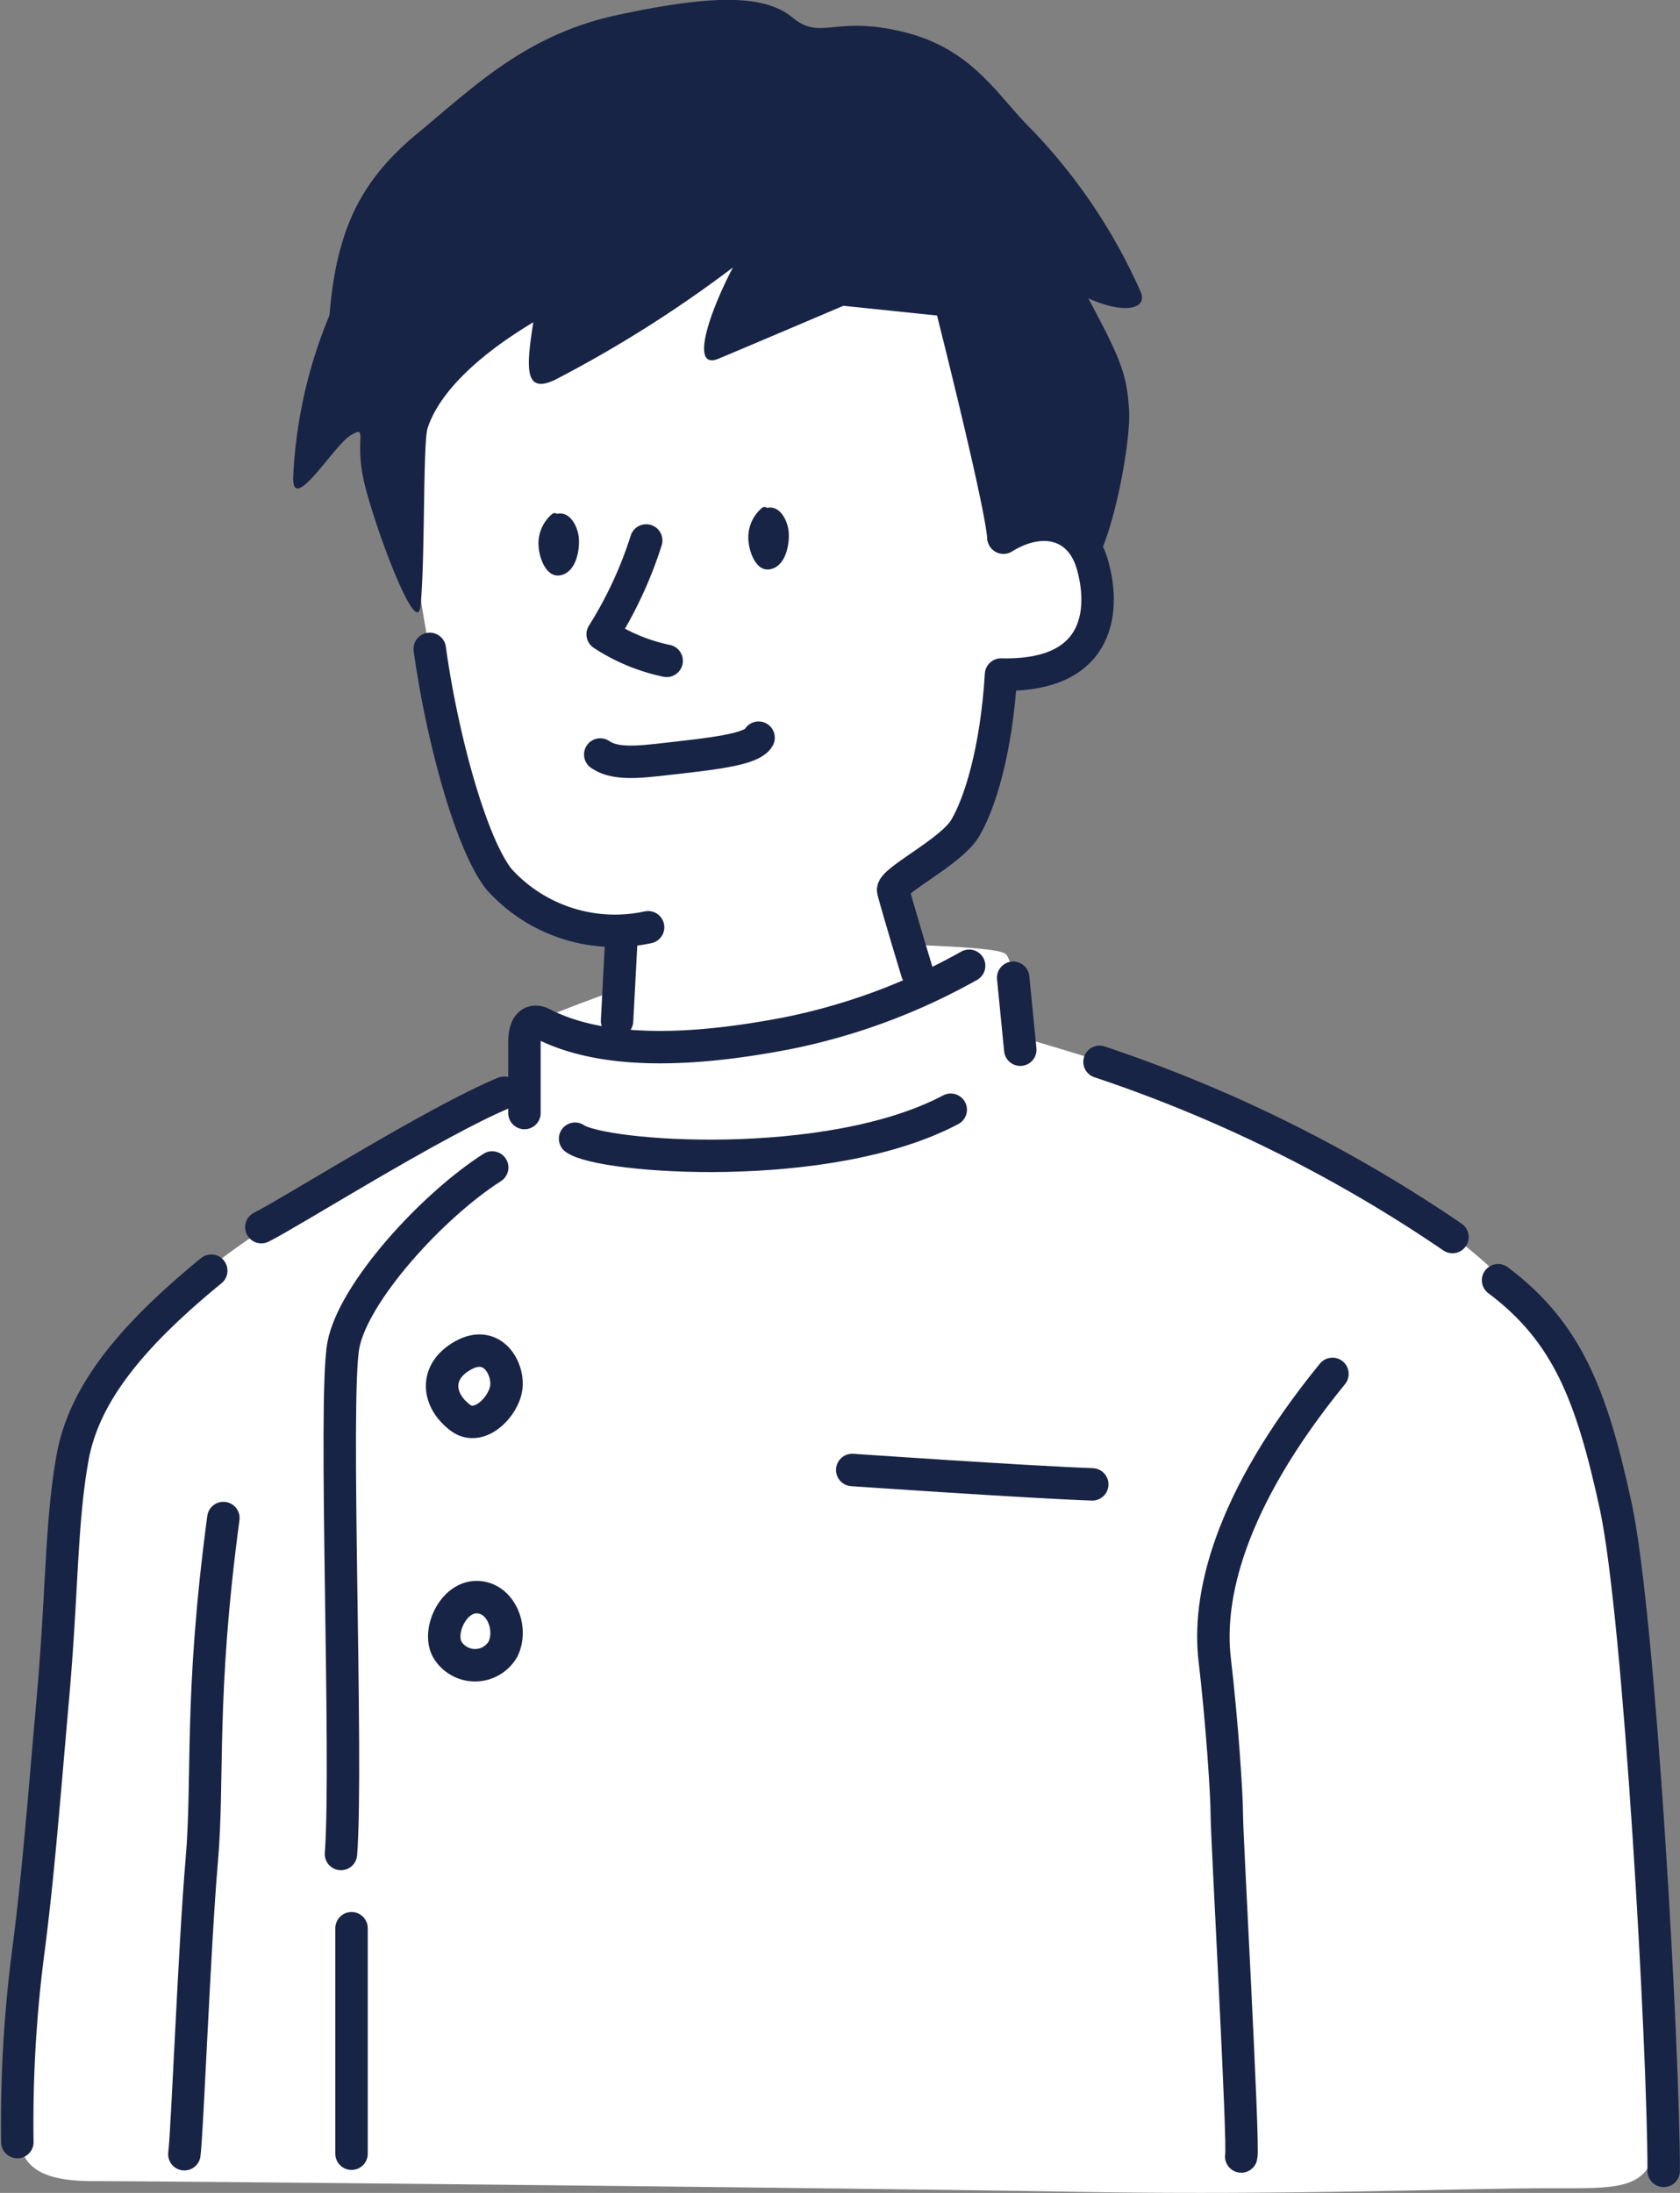 <svg xmlns="http://www.w3.org/2000/svg" viewBox="0 0 96.87 126.43"><rect x="0" y="0" width="96.87" height="126.43" fill="#808080" stroke="none"/><defs><style>.cls-1{fill:#fff;}.cls-2{fill:#182445;}.cls-3{fill:none;stroke:#182445;stroke-linecap:round;stroke-linejoin:round;stroke-width:1.87px;}</style></defs><g id="レイヤー_2" data-name="レイヤー 2"><g id="レイヤー_2-2" data-name="レイヤー 2"><path class="cls-1" d="M1,119.93c-.09,3.74-.41,5.82,4.36,5.82s44.85.41,56.89.62,22-.21,27.2-.21,6.44.21,6.23-6.23-1.45-28-2.28-33S90.67,75.5,80.91,69.27s-18.55-8.37-22-9.48c-.41-3-.55-4.36-.9-4.77s-4.7-.49-5.4-.56a28.44,28.44,0,0,1-1-3.46c1.11-.62,3.53-2,4.5-3.74s1.25-5.88,1.53-8.3c2.07-.42,3.73-.21,4.56-1.52a5.58,5.58,0,0,0,.9-5c-.69-2-8.3-22.28-8.3-22.28H24S23.4,28.58,24,32.8A108.85,108.85,0,0,0,26.3,44.43c.56,2.07,1.46,5.81,3.6,7.26a11.7,11.7,0,0,0,5.89,1.94c0,2.15-.07,3.39-.07,3.39s-3.88,1.39-4.78,1.87-.55,3.46-.55,3.46C27,63.74,15.51,70.1,11.63,73.49s-6.3,6.3-7.06,9.07A55.16,55.16,0,0,0,3.46,92.73c-.07,2.29-.55,7.2-.9,10.11S1,117.1,1,119.93Z"/><path class="cls-2" d="M44.24,29.29a.23.23,0,0,0-.31,0,2.22,2.22,0,0,0-.76,2c.06.59.48,1.84,1.41,1.48.76-.29.94-1.43.9-2.06s-.47-1.59-1.24-1.43Z"/><path class="cls-2" d="M32.14,29.64a.24.24,0,0,0-.31,0,2.22,2.22,0,0,0-.76,2c.06.59.48,1.83,1.41,1.48.77-.3.94-1.43.9-2.06s-.47-1.59-1.24-1.44Z"/><path class="cls-3" d="M37.26,31.16a23.45,23.45,0,0,1-2.51,5.41,10.72,10.72,0,0,0,3.69,1.53"/><path class="cls-3" d="M34.61,43.5c1,.69,2.64.38,4.84.14,2.49-.28,4-.56,4.29-1.11"/><path class="cls-3" d="M57.86,31c2.22-1.38,4.43-.83,5.12,1.52s.7,6.51-5.26,6.37c-.27,4.43-1.24,7.47-2.07,8.86s-4.3,3.05-4.15,3.6c.41,1.52,1.38,4.7,1.38,4.7"/><path class="cls-2" d="M19,18.17c.41-5.12,1.93-7.89,5.12-10.52S30.32,2,35.58.87,44-.38,45.68,1s2.36-.13,6.37.83,5.45,3.66,7.34,5.54a32.26,32.26,0,0,1,6.36,9.41c.48,1-.83,1.39-3,.42,1.94,3.6,2.21,4.43,2.35,6.37s-1,7.75-2.08,9c-1.1-1.93-2.49-2.21-6.09-1.38,0-1.52-2.9-13-2.9-13l-5.4-.56s-5.54,2.36-7.2,3.05-.55-2.63.83-5.26A71.38,71.38,0,0,1,32,21.9c-1.78.84-1.66-.69-1.25-3.32-4.84,2.91-5.81,5.26-6.09,6.09s-.14,7.48-.41,10.25c-.22,2.13-2.91-5.26-3.33-7.48s.28-2.91-.69-2.35-3.44,4.72-3.32,2.35A27.48,27.48,0,0,1,19,18.17Z"/><path class="cls-3" d="M24.78,37.41c.69,5,2.35,11.21,4,13.29a9,9,0,0,0,8.59,2.76"/><line class="cls-3" x1="35.85" y1="53.74" x2="35.58" y2="58.86"/><path class="cls-3" d="M55.88,55.68A35.76,35.76,0,0,1,45.5,59.55C39.82,60.66,34.7,60.8,31.24,59c0,0-1-.55-1,1.11v4.06"/><line class="cls-3" x1="58.42" y1="56.37" x2="58.83" y2="60.52"/><path class="cls-3" d="M33.16,65.65c1.52,1.1,14.6,2.07,21.66-1.67"/><path class="cls-3" d="M49.14,84.75s10,.69,13.84.83"/><path class="cls-3" d="M63.4,61.22a82.34,82.34,0,0,1,20.35,10.1"/><path class="cls-3" d="M86.38,73.81c4,3,5.4,6.65,6.78,13s2.77,31.29,2.77,38.35"/><path class="cls-3" d="M76.83,79.21c-6.09,7.47-7.2,13-6.79,16.47s.7,7.75.7,9,1,19.1.83,19.65"/><path class="cls-3" d="M28.38,67.31c-3.46,2.21-8,7.19-8.58,10.24s.27,24-.14,29.34"/><line class="cls-3" x1="20.27" y1="111.17" x2="20.27" y2="124.17"/><path class="cls-3" d="M26.56,81.75c-1.35-1-1.55-2.67.15-3.61s2.64.78,2.48,1.88S27.64,82.54,26.56,81.75Z"/><path class="cls-3" d="M25.85,95.19c-.69-1,.23-3.11,1.63-3.11s2.11,1.81,1.52,3A1.86,1.86,0,0,1,25.85,95.19Z"/><path class="cls-3" d="M29.07,63c-4,1.66-12.32,6.92-14,7.75"/><path class="cls-3" d="M12.18,73.26c-4.56,3.74-7.33,7.06-8,10.8S3.6,91.67,3.05,97.9s-.83,10-1.39,14.39A76.43,76.43,0,0,0,1,123.5"/><path class="cls-3" d="M12.88,87.52c-1.39,10.38-.83,14.94-1.25,19.79s-.83,15.64-1,16.89"/></g></g></svg>
